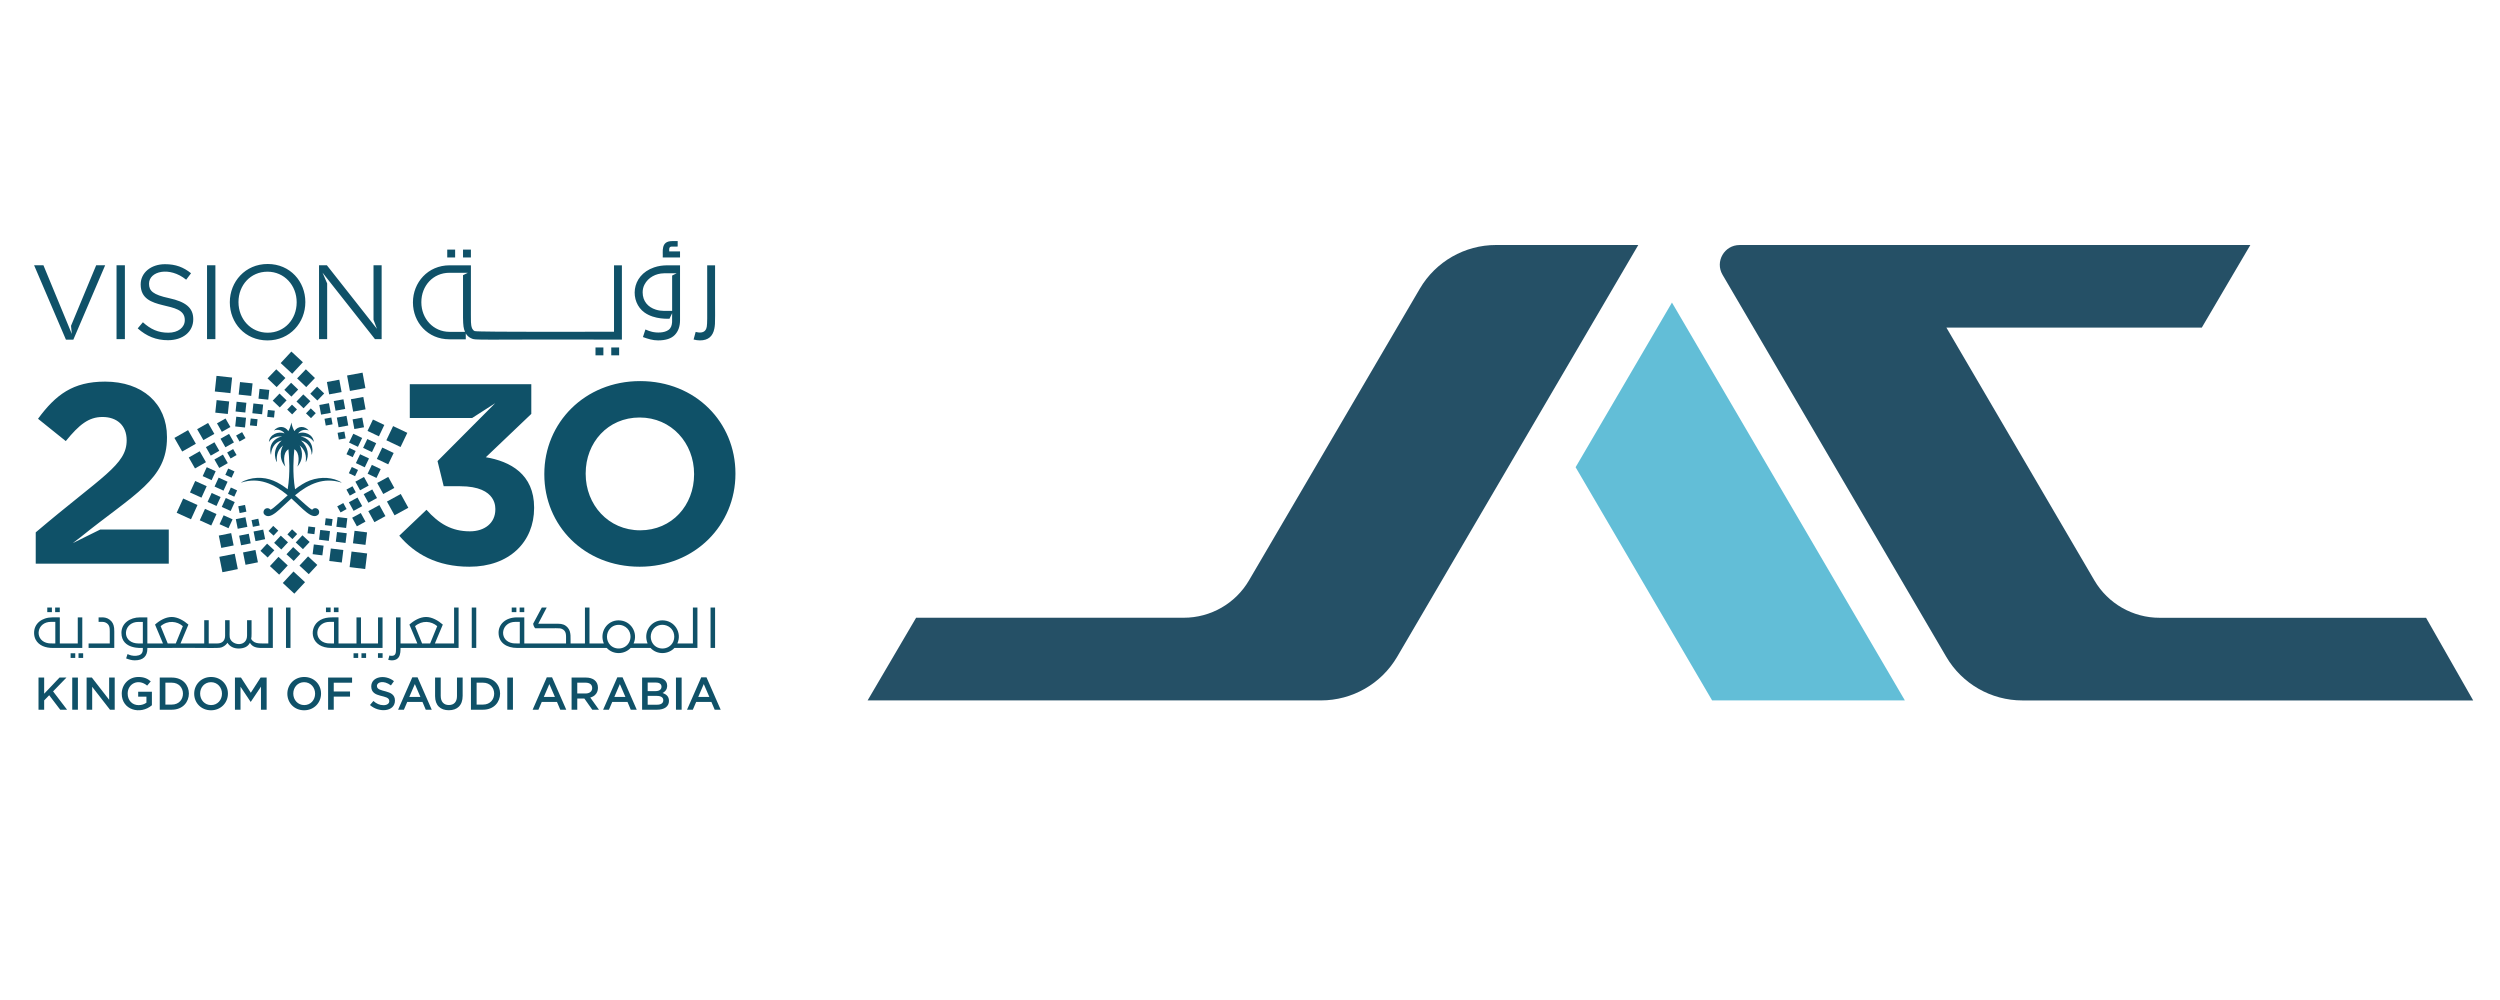 <svg xmlns="http://www.w3.org/2000/svg" xmlns:xlink="http://www.w3.org/1999/xlink" width="500" zoomAndPan="magnify" viewBox="0 0 375 150" height="200" preserveAspectRatio="xMidYMid meet" version="1.0"><defs><clipPath id="9e0cb0eff8"><path d="M 130 36.117 L 246 36.117 L 246 106 L 130 106 Z M 130 36.117 " clip-rule="nonzero"/></clipPath><clipPath id="8e1ce4b819"><path d="M 257 36.117 L 371 36.117 L 371 106 L 257 106 Z M 257 36.117 " clip-rule="nonzero"/></clipPath><clipPath id="3fc4da33ba"><path d="M 5.113 36.117 L 110.969 36.117 L 110.969 86 L 5.113 86 Z M 5.113 36.117 " clip-rule="nonzero"/></clipPath><clipPath id="63c198ebe6"><path d="M 5.113 91 L 108 91 L 108 100 L 5.113 100 Z M 5.113 91 " clip-rule="nonzero"/></clipPath><clipPath id="878c174fd1"><path d="M 5.113 101 L 11 101 L 11 106.688 L 5.113 106.688 Z M 5.113 101 " clip-rule="nonzero"/></clipPath><clipPath id="1eb3b819c7"><path d="M 10 101 L 12 101 L 12 106.688 L 10 106.688 Z M 10 101 " clip-rule="nonzero"/></clipPath><clipPath id="94dd930cd5"><path d="M 12 101 L 18 101 L 18 106.688 L 12 106.688 Z M 12 101 " clip-rule="nonzero"/></clipPath><clipPath id="7b16ccd3b9"><path d="M 18 101 L 23 101 L 23 106.688 L 18 106.688 Z M 18 101 " clip-rule="nonzero"/></clipPath><clipPath id="aa8eefb13d"><path d="M 23 101 L 29 101 L 29 106.688 L 23 106.688 Z M 23 101 " clip-rule="nonzero"/></clipPath><clipPath id="4c0a5bc808"><path d="M 29 101 L 35 101 L 35 106.688 L 29 106.688 Z M 29 101 " clip-rule="nonzero"/></clipPath><clipPath id="71afa83966"><path d="M 35 101 L 40 101 L 40 106.688 L 35 106.688 Z M 35 101 " clip-rule="nonzero"/></clipPath><clipPath id="fc252073d8"><path d="M 43 101 L 49 101 L 49 106.688 L 43 106.688 Z M 43 101 " clip-rule="nonzero"/></clipPath><clipPath id="d49842071c"><path d="M 49 101 L 53 101 L 53 106.688 L 49 106.688 Z M 49 101 " clip-rule="nonzero"/></clipPath><clipPath id="937042eaf1"><path d="M 55 101 L 60 101 L 60 106.688 L 55 106.688 Z M 55 101 " clip-rule="nonzero"/></clipPath><clipPath id="0d8e01110e"><path d="M 59 101 L 65 101 L 65 106.688 L 59 106.688 Z M 59 101 " clip-rule="nonzero"/></clipPath><clipPath id="e668111803"><path d="M 65 101 L 70 101 L 70 106.688 L 65 106.688 Z M 65 101 " clip-rule="nonzero"/></clipPath><clipPath id="b688a49cd1"><path d="M 70 101 L 76 101 L 76 106.688 L 70 106.688 Z M 70 101 " clip-rule="nonzero"/></clipPath><clipPath id="729ae3eb24"><path d="M 76 101 L 77 101 L 77 106.688 L 76 106.688 Z M 76 101 " clip-rule="nonzero"/></clipPath><clipPath id="618c2ee0b0"><path d="M 79 101 L 85 101 L 85 106.688 L 79 106.688 Z M 79 101 " clip-rule="nonzero"/></clipPath><clipPath id="328c081308"><path d="M 85 101 L 90 101 L 90 106.688 L 85 106.688 Z M 85 101 " clip-rule="nonzero"/></clipPath><clipPath id="9a302e7be4"><path d="M 90 101 L 96 101 L 96 106.688 L 90 106.688 Z M 90 101 " clip-rule="nonzero"/></clipPath><clipPath id="8da88bb5b0"><path d="M 96 101 L 101 101 L 101 106.688 L 96 106.688 Z M 96 101 " clip-rule="nonzero"/></clipPath><clipPath id="234236d72e"><path d="M 101 101 L 103 101 L 103 106.688 L 101 106.688 Z M 101 101 " clip-rule="nonzero"/></clipPath><clipPath id="33e90ec791"><path d="M 103 101 L 109 101 L 109 106.688 L 103 106.688 Z M 103 101 " clip-rule="nonzero"/></clipPath></defs><path fill="#62bed7" d="M 285.73 105.062 L 256.816 105.062 L 236.34 70.082 L 250.793 45.383 Z M 285.73 105.062 " fill-opacity="1" fill-rule="nonzero"/><g clip-path="url(#9e0cb0eff8)"><path fill="#255066" d="M 245.742 36.75 L 209.574 98.516 C 207.199 102.57 202.848 105.062 198.145 105.062 L 130.141 105.062 L 137.418 92.66 L 177.57 92.66 C 181.598 92.66 185.32 90.527 187.352 87.055 L 212.977 43.297 C 215.352 39.242 219.703 36.75 224.406 36.75 Z M 245.742 36.75 " fill-opacity="1" fill-rule="nonzero"/></g><g clip-path="url(#8e1ce4b819)"><path fill="#255066" d="M 363.91 92.668 L 323.941 92.668 C 319.914 92.668 316.191 90.531 314.156 87.059 L 291.961 49.141 L 330.27 49.141 L 334.148 42.539 L 337.551 36.754 L 260.941 36.754 C 258.648 36.754 257.223 39.238 258.379 41.211 L 291.938 98.52 C 294.312 102.574 298.664 105.066 303.367 105.066 L 370.977 105.066 Z M 363.91 92.668 " fill-opacity="1" fill-rule="nonzero"/></g><g clip-path="url(#3fc4da33ba)"><path fill="#0f5168" d="M 80.117 76.125 L 80.117 76.199 C 80.117 81.277 76.418 85.008 70.406 85.008 C 65.551 85.008 62.199 83.086 59.891 80.355 L 63.973 76.469 C 65.824 78.547 67.75 79.699 70.484 79.699 C 72.719 79.699 74.301 78.43 74.301 76.43 C 74.27 76.379 74.734 72.934 69.02 72.934 L 66.555 72.934 L 65.629 69.164 L 74.281 60.477 L 70.816 62.703 L 61.469 62.703 L 61.469 57.625 L 79.695 57.625 L 79.695 62.086 L 72.875 68.586 C 76.535 69.203 80.117 71.125 80.117 76.125 M 63.203 45.316 C 63.203 42.879 64.953 40.918 67.41 40.918 L 70.18 40.918 L 69.453 41.277 C 69.488 47.957 69.32 48.801 69.75 49.777 L 67.441 49.777 C 64.984 49.777 63.203 47.785 63.203 45.348 Z M 67.41 50.895 L 69.867 50.895 L 69.867 50.012 C 70.047 50.32 70.289 50.562 70.645 50.73 C 71.426 51.102 70.859 50.871 93.285 50.938 L 93.285 39.797 L 92.102 39.797 L 92.102 49.758 C 92.102 49.758 71.598 49.836 71.207 49.664 C 70.867 49.512 70.746 49.164 70.688 48.793 C 70.598 48.191 70.652 48.18 70.637 39.797 L 67.441 39.797 C 64.172 39.797 61.941 42.387 61.941 45.348 L 61.941 45.379 C 61.941 48.336 64.141 50.895 67.41 50.895 M 102.004 38.617 L 99.41 38.617 C 99.469 37.762 99.07 36.164 100.816 36.164 L 101.652 36.164 L 101.652 36.984 C 100.844 37.047 100.379 36.789 100.379 37.434 L 100.379 37.707 L 102.004 37.707 Z M 105 51.059 C 104.684 51.059 104.363 51.016 104.039 50.926 L 104.348 49.789 C 104.883 49.941 105.566 49.949 105.848 49.473 C 106.18 48.906 106.059 48.707 106.078 39.797 L 107.262 39.797 C 107.227 48.113 107.344 48.348 107.148 49.312 C 106.922 50.438 106.238 51.059 105 51.059 M 70.637 38.617 L 69.453 38.617 L 69.453 37.438 L 70.637 37.438 Z M 96.672 42.691 C 97.227 41.609 98.395 41.008 99.586 40.996 L 99.586 40.992 L 101.496 40.992 L 100.82 41.332 L 100.82 46.633 C 99.891 46.605 99.234 46.719 98.371 46.445 C 97.195 46.078 96.398 45.172 96.398 43.855 C 96.398 43.434 96.488 43.047 96.672 42.691 M 96.672 46.875 C 98.211 47.973 100.312 47.793 100.422 47.812 L 100.82 46.98 C 100.758 47.785 101.043 48.914 100.289 49.48 C 99.648 49.957 98.512 49.941 97.812 49.773 C 97.52 49.707 97.188 49.59 96.812 49.422 L 96.441 50.559 C 97.191 50.832 97.91 51.059 98.707 51.059 C 99.859 51.059 100.695 50.785 101.219 50.242 C 101.742 49.695 102.004 48.957 102.004 48.035 L 102.004 39.797 C 100.547 39.844 99.441 39.652 98.113 40.109 C 94.555 41.332 94.484 45.316 96.672 46.875 M 68.27 38.617 L 67.086 38.617 L 67.086 37.438 L 68.27 37.438 Z M 56.027 39.785 L 57.246 39.785 L 57.246 50.871 L 56.246 50.871 L 48.379 40.898 L 49.074 42.516 L 49.074 50.871 L 47.855 50.871 L 47.855 39.785 L 49.027 39.785 L 56.543 49.324 L 56.027 47.965 Z M 9.891 50.953 L 5.113 39.785 L 6.512 39.785 C 6.582 39.957 10.387 49.16 10.773 50.094 L 10.652 48.875 L 14.43 39.785 L 15.777 39.785 L 11 50.953 Z M 31.055 39.785 L 32.309 39.785 L 32.309 50.871 L 31.055 50.871 Z M 44.5 45.359 C 44.5 47.879 42.691 49.906 40.152 49.906 C 37.613 49.906 35.773 47.848 35.773 45.328 L 35.773 45.297 C 35.773 42.777 37.582 40.754 40.121 40.754 C 42.66 40.754 44.5 42.812 44.5 45.328 Z M 40.152 39.598 C 36.773 39.598 34.473 42.273 34.473 45.328 L 34.473 45.359 C 34.473 48.418 36.742 51.062 40.121 51.062 C 43.5 51.062 45.801 48.387 45.801 45.328 L 45.801 45.297 C 45.801 42.242 43.535 39.598 40.152 39.598 M 28.988 47.863 L 28.988 47.895 C 28.988 49.793 27.402 51.031 25.195 51.031 C 23.434 51.031 21.992 50.445 20.656 49.258 L 21.434 48.34 C 22.594 49.383 23.703 49.906 25.246 49.906 C 26.734 49.906 27.719 49.113 27.719 48.02 L 27.719 47.988 C 27.719 44.895 21.102 46.938 21.102 42.684 L 21.102 42.652 C 21.102 40.91 22.641 39.629 24.754 39.629 C 26.371 39.629 27.527 40.086 28.656 40.988 L 27.926 41.957 C 25.406 39.906 22.355 40.691 22.355 42.543 L 22.355 42.574 C 22.355 43.617 22.926 44.203 25.371 44.727 C 27.848 45.266 28.988 46.168 28.988 47.863 M 18.734 50.871 L 17.48 50.871 L 17.48 39.785 L 18.734 39.785 Z M 91.688 52.117 L 92.871 52.117 L 92.871 53.301 L 91.688 53.301 Z M 89.324 52.117 L 90.508 52.117 L 90.508 53.301 L 89.324 53.301 Z M 15.035 79.43 L 25.316 79.43 L 25.316 84.547 L 5.359 84.547 L 5.359 79.855 C 15.332 71.391 19 69.734 19 66.047 C 19 63.777 17.496 62.547 15.375 62.547 C 13.297 62.547 11.871 63.703 9.867 66.164 L 5.703 62.816 C 8.363 59.203 10.945 57.242 15.762 57.242 C 21.348 57.242 25.047 60.512 25.047 65.547 L 25.047 65.625 C 25.047 71.941 20.266 73.98 12.062 80.59 L 10.918 81.469 Z M 104.113 71.164 C 104.113 75.777 100.801 79.547 96.02 79.547 C 91.242 79.547 87.852 75.699 87.852 71.086 L 87.852 71.008 C 87.852 66.395 91.164 62.625 95.945 62.625 C 100.723 62.625 104.113 66.473 104.113 71.086 Z M 96.02 57.164 C 87.699 57.164 81.648 63.434 81.648 71.086 L 81.648 71.164 C 81.648 78.816 87.621 85.008 95.945 85.008 C 104.266 85.008 110.316 78.738 110.316 71.086 L 110.316 71.008 C 110.316 63.355 104.344 57.164 96.02 57.164 " fill-opacity="1" fill-rule="nonzero"/></g><path fill="#0f5168" d="M 41.441 55.395 L 42.809 56.703 L 41.496 58.066 L 40.129 56.758 " fill-opacity="1" fill-rule="nonzero"/><path fill="#0f5168" d="M 44.566 56.758 L 45.934 58.066 L 47.242 56.703 L 45.879 55.395 " fill-opacity="1" fill-rule="nonzero"/><path fill="#0f5168" d="M 42.645 58.477 L 43.707 59.492 L 44.727 58.434 L 43.664 57.414 " fill-opacity="1" fill-rule="nonzero"/><path fill="#0f5168" d="M 46.543 59.059 L 47.605 60.078 L 48.629 59.016 L 47.562 57.996 " fill-opacity="1" fill-rule="nonzero"/><path fill="#0f5168" d="M 40.906 60.098 L 41.969 61.117 L 42.988 60.055 L 41.926 59.035 " fill-opacity="1" fill-rule="nonzero"/><path fill="#0f5168" d="M 44.473 60.223 L 45.535 61.242 L 46.559 60.18 L 45.492 59.16 " fill-opacity="1" fill-rule="nonzero"/><path fill="#0f5168" d="M 43.078 61.441 L 43.824 62.16 L 44.543 61.414 L 43.797 60.695 " fill-opacity="1" fill-rule="nonzero"/><path fill="#0f5168" d="M 45.898 62.004 L 46.648 62.723 L 47.367 61.977 L 46.617 61.258 " fill-opacity="1" fill-rule="nonzero"/><path fill="#0f5168" d="M 52.062 56.324 L 54.383 55.898 L 54.809 58.215 L 52.488 58.641 Z M 52.062 56.324 " fill-opacity="1" fill-rule="nonzero"/><path fill="#0f5168" d="M 49.035 57.297 L 50.895 56.953 L 51.238 58.812 L 49.375 59.156 Z M 49.035 57.297 " fill-opacity="1" fill-rule="nonzero"/><path fill="#0f5168" d="M 52.633 59.887 L 54.496 59.543 L 54.836 61.402 L 52.973 61.746 Z M 52.633 59.887 " fill-opacity="1" fill-rule="nonzero"/><path fill="#0f5168" d="M 50.066 60.156 L 51.516 59.895 L 51.781 61.34 L 50.332 61.605 Z M 50.066 60.156 " fill-opacity="1" fill-rule="nonzero"/><path fill="#0f5168" d="M 52.887 62.906 L 54.336 62.641 L 54.602 64.09 L 53.152 64.355 Z M 52.887 62.906 " fill-opacity="1" fill-rule="nonzero"/><path fill="#0f5168" d="M 47.895 60.746 L 49.344 60.48 L 49.609 61.93 L 48.16 62.195 Z M 47.895 60.746 " fill-opacity="1" fill-rule="nonzero"/><path fill="#0f5168" d="M 50.523 62.641 L 51.977 62.375 L 52.238 63.824 L 50.789 64.09 Z M 50.523 62.641 " fill-opacity="1" fill-rule="nonzero"/><path fill="#0f5168" d="M 48.676 62.816 L 49.699 62.629 L 49.883 63.648 L 48.863 63.836 Z M 48.676 62.816 " fill-opacity="1" fill-rule="nonzero"/><path fill="#0f5168" d="M 50.637 64.922 L 51.656 64.734 L 51.844 65.754 L 50.824 65.938 Z M 50.637 64.922 " fill-opacity="1" fill-rule="nonzero"/><path fill="#0f5168" d="M 58.965 63.914 L 57.953 66.039 L 60.082 67.051 L 61.098 64.926 " fill-opacity="1" fill-rule="nonzero"/><path fill="#0f5168" d="M 55.941 62.93 L 55.129 64.637 L 56.836 65.449 L 57.648 63.742 " fill-opacity="1" fill-rule="nonzero"/><path fill="#0f5168" d="M 57.34 67.133 L 56.527 68.84 L 58.234 69.652 L 59.051 67.945 " fill-opacity="1" fill-rule="nonzero"/><path fill="#0f5168" d="M 55.098 65.855 L 54.465 67.184 L 55.797 67.816 L 56.43 66.484 " fill-opacity="1" fill-rule="nonzero"/><path fill="#0f5168" d="M 55.777 69.73 L 55.141 71.059 L 56.473 71.691 L 57.105 70.363 " fill-opacity="1" fill-rule="nonzero"/><path fill="#0f5168" d="M 52.992 65.062 L 52.359 66.391 L 53.691 67.023 L 54.324 65.695 " fill-opacity="1" fill-rule="nonzero"/><path fill="#0f5168" d="M 54.016 68.137 L 53.383 69.465 L 54.715 70.098 L 55.348 68.77 " fill-opacity="1" fill-rule="nonzero"/><path fill="#0f5168" d="M 52.414 67.199 L 51.969 68.137 L 52.906 68.578 L 53.352 67.645 " fill-opacity="1" fill-rule="nonzero"/><path fill="#0f5168" d="M 52.324 70.98 L 52.77 70.047 L 53.703 70.492 L 53.258 71.426 Z M 52.324 70.98 " fill-opacity="1" fill-rule="nonzero"/><path fill="#0f5168" d="M 60.113 74.098 L 58.043 75.23 L 59.18 77.297 L 61.25 76.164 " fill-opacity="1" fill-rule="nonzero"/><path fill="#0f5168" d="M 58.238 71.535 L 56.578 72.445 L 57.488 74.102 L 59.148 73.191 " fill-opacity="1" fill-rule="nonzero"/><path fill="#0f5168" d="M 56.906 75.762 L 55.246 76.668 L 56.16 78.324 L 57.816 77.418 " fill-opacity="1" fill-rule="nonzero"/><path fill="#0f5168" d="M 55.84 73.414 L 54.551 74.121 L 55.258 75.41 L 56.551 74.703 " fill-opacity="1" fill-rule="nonzero"/><path fill="#0f5168" d="M 54.117 76.953 L 52.824 77.66 L 53.531 78.949 L 54.824 78.242 " fill-opacity="1" fill-rule="nonzero"/><path fill="#0f5168" d="M 54.598 71.543 L 53.305 72.25 L 54.012 73.539 L 55.305 72.832 " fill-opacity="1" fill-rule="nonzero"/><path fill="#0f5168" d="M 53.625 74.633 L 52.332 75.34 L 53.039 76.629 L 54.332 75.922 " fill-opacity="1" fill-rule="nonzero"/><path fill="#0f5168" d="M 52.875 72.938 L 51.965 73.438 L 52.465 74.344 L 53.375 73.848 " fill-opacity="1" fill-rule="nonzero"/><path fill="#0f5168" d="M 51.492 75.457 L 50.582 75.953 L 51.082 76.863 L 51.988 76.363 " fill-opacity="1" fill-rule="nonzero"/><path fill="#0f5168" d="M 52.441 85.066 L 52.73 82.73 L 55.07 83.02 L 54.781 85.355 Z M 52.441 85.066 " fill-opacity="1" fill-rule="nonzero"/><path fill="#0f5168" d="M 52.945 81.496 L 53.18 79.621 L 55.059 79.855 L 54.824 81.73 Z M 52.945 81.496 " fill-opacity="1" fill-rule="nonzero"/><path fill="#0f5168" d="M 49.391 84.148 L 49.621 82.273 L 51.5 82.504 L 51.27 84.379 Z M 49.391 84.148 " fill-opacity="1" fill-rule="nonzero"/><path fill="#0f5168" d="M 50.371 81.262 L 50.551 79.805 L 52.012 79.984 L 51.832 81.445 Z M 50.371 81.262 " fill-opacity="1" fill-rule="nonzero"/><path fill="#0f5168" d="M 46.895 83.125 L 47.074 81.664 L 48.539 81.848 L 48.355 83.305 Z M 46.895 83.125 " fill-opacity="1" fill-rule="nonzero"/><path fill="#0f5168" d="M 50.457 79.016 L 50.637 77.555 L 52.098 77.734 L 51.918 79.195 Z M 50.457 79.016 " fill-opacity="1" fill-rule="nonzero"/><path fill="#0f5168" d="M 47.855 80.953 L 48.035 79.492 L 49.5 79.672 L 49.32 81.133 Z M 47.855 80.953 " fill-opacity="1" fill-rule="nonzero"/><path fill="#0f5168" d="M 48.73 78.766 L 48.855 77.738 L 49.887 77.863 L 49.758 78.891 Z M 48.73 78.766 " fill-opacity="1" fill-rule="nonzero"/><path fill="#0f5168" d="M 46.129 79.996 L 46.258 78.969 L 47.285 79.098 L 47.16 80.125 Z M 46.129 79.996 " fill-opacity="1" fill-rule="nonzero"/><path fill="#0f5168" d="M 45.754 87.328 L 44.023 85.723 L 42.418 87.449 L 44.148 89.051 " fill-opacity="1" fill-rule="nonzero"/><path fill="#0f5168" d="M 45.434 54.336 L 43.707 52.734 L 42.102 54.461 L 43.828 56.062 " fill-opacity="1" fill-rule="nonzero"/><path fill="#0f5168" d="M 47.598 84.742 L 46.211 83.457 L 44.922 84.84 L 46.312 86.125 " fill-opacity="1" fill-rule="nonzero"/><path fill="#0f5168" d="M 43.164 84.816 L 41.773 83.527 L 40.488 84.914 L 41.875 86.199 " fill-opacity="1" fill-rule="nonzero"/><path fill="#0f5168" d="M 45.055 83.062 L 43.977 82.062 L 42.973 83.141 L 44.055 84.141 " fill-opacity="1" fill-rule="nonzero"/><path fill="#0f5168" d="M 41.148 82.547 L 40.066 81.547 L 39.066 82.625 L 40.145 83.625 " fill-opacity="1" fill-rule="nonzero"/><path fill="#0f5168" d="M 46.445 81.297 L 45.363 80.293 L 44.359 81.371 L 45.441 82.371 " fill-opacity="1" fill-rule="nonzero"/><path fill="#0f5168" d="M 43.199 81.348 L 42.117 80.348 L 41.117 81.426 L 42.195 82.426 " fill-opacity="1" fill-rule="nonzero"/><path fill="#0f5168" d="M 44.574 80.105 L 43.812 79.398 L 43.109 80.16 L 43.867 80.863 " fill-opacity="1" fill-rule="nonzero"/><path fill="#0f5168" d="M 41.742 79.59 L 40.984 78.883 L 40.277 79.645 L 41.035 80.348 " fill-opacity="1" fill-rule="nonzero"/><path fill="#0f5168" d="M 32.898 83.523 L 35.211 83.059 L 35.672 85.367 L 33.359 85.832 Z M 32.898 83.523 " fill-opacity="1" fill-rule="nonzero"/><path fill="#0f5168" d="M 36.457 82.867 L 38.316 82.496 L 38.688 84.348 L 36.828 84.719 Z M 36.457 82.867 " fill-opacity="1" fill-rule="nonzero"/><path fill="#0f5168" d="M 32.82 80.336 L 34.676 79.965 L 35.047 81.816 L 33.191 82.188 Z M 32.82 80.336 " fill-opacity="1" fill-rule="nonzero"/><path fill="#0f5168" d="M 35.871 80.352 L 37.316 80.062 L 37.605 81.504 L 36.16 81.793 Z M 35.871 80.352 " fill-opacity="1" fill-rule="nonzero"/><path fill="#0f5168" d="M 38.035 79.727 L 39.48 79.438 L 39.77 80.879 L 38.324 81.168 Z M 38.035 79.727 " fill-opacity="1" fill-rule="nonzero"/><path fill="#0f5168" d="M 35.371 77.875 L 36.816 77.586 L 37.105 79.027 L 35.66 79.316 Z M 35.371 77.875 " fill-opacity="1" fill-rule="nonzero"/><path fill="#0f5168" d="M 37.73 78.016 L 38.746 77.809 L 38.949 78.824 L 37.934 79.027 Z M 37.73 78.016 " fill-opacity="1" fill-rule="nonzero"/><path fill="#0f5168" d="M 35.738 75.941 L 36.754 75.738 L 36.957 76.75 L 35.941 76.957 Z M 35.738 75.941 " fill-opacity="1" fill-rule="nonzero"/><path fill="#0f5168" d="M 28.648 77.895 L 29.625 75.754 L 27.477 74.777 L 26.5 76.918 " fill-opacity="1" fill-rule="nonzero"/><path fill="#0f5168" d="M 31.688 78.828 L 32.473 77.109 L 30.75 76.328 L 29.965 78.047 " fill-opacity="1" fill-rule="nonzero"/><path fill="#0f5168" d="M 30.219 74.648 L 31.004 72.93 L 29.281 72.148 L 28.496 73.867 " fill-opacity="1" fill-rule="nonzero"/><path fill="#0f5168" d="M 31.137 75.285 L 31.75 73.945 L 33.09 74.555 L 32.477 75.895 Z M 31.137 75.285 " fill-opacity="1" fill-rule="nonzero"/><path fill="#0f5168" d="M 34.273 79.238 L 34.887 77.902 L 33.543 77.293 L 32.934 78.629 " fill-opacity="1" fill-rule="nonzero"/><path fill="#0f5168" d="M 30.402 71.418 L 31.012 70.078 L 32.352 70.691 L 31.742 72.027 Z M 30.402 71.418 " fill-opacity="1" fill-rule="nonzero"/><path fill="#0f5168" d="M 33.262 76.039 L 33.871 74.699 L 35.211 75.312 L 34.602 76.648 Z M 33.262 76.039 " fill-opacity="1" fill-rule="nonzero"/><path fill="#0f5168" d="M 32.184 72.984 L 32.797 71.645 L 34.137 72.258 L 33.523 73.598 Z M 32.184 72.984 " fill-opacity="1" fill-rule="nonzero"/><path fill="#0f5168" d="M 35.141 74.5 L 35.57 73.559 L 34.629 73.129 L 34.199 74.074 " fill-opacity="1" fill-rule="nonzero"/><path fill="#0f5168" d="M 34.738 71.656 L 35.168 70.715 L 34.227 70.285 L 33.797 71.23 " fill-opacity="1" fill-rule="nonzero"/><path fill="#0f5168" d="M 27.328 67.73 L 29.379 66.566 L 28.211 64.52 L 26.16 65.688 " fill-opacity="1" fill-rule="nonzero"/><path fill="#0f5168" d="M 29.25 70.266 L 30.895 69.328 L 29.953 67.688 L 28.312 68.625 " fill-opacity="1" fill-rule="nonzero"/><path fill="#0f5168" d="M 30.508 66.016 L 32.152 65.082 L 31.215 63.441 L 29.57 64.375 " fill-opacity="1" fill-rule="nonzero"/><path fill="#0f5168" d="M 31.613 68.344 L 32.895 67.617 L 32.164 66.34 L 30.883 67.066 " fill-opacity="1" fill-rule="nonzero"/><path fill="#0f5168" d="M 33.277 64.777 L 34.559 64.051 L 33.828 62.773 L 32.547 63.5 " fill-opacity="1" fill-rule="nonzero"/><path fill="#0f5168" d="M 32.887 70.195 L 34.168 69.469 L 33.438 68.191 L 32.16 68.918 " fill-opacity="1" fill-rule="nonzero"/><path fill="#0f5168" d="M 33.809 67.09 L 35.09 66.363 L 34.359 65.082 L 33.078 65.812 " fill-opacity="1" fill-rule="nonzero"/><path fill="#0f5168" d="M 34.586 68.773 L 35.488 68.258 L 34.973 67.359 L 34.074 67.871 " fill-opacity="1" fill-rule="nonzero"/><path fill="#0f5168" d="M 35.93 66.23 L 36.828 65.719 L 36.316 64.82 L 35.414 65.332 " fill-opacity="1" fill-rule="nonzero"/><path fill="#0f5168" d="M 32.223 58.723 L 32.473 56.379 L 34.816 56.633 L 34.566 58.973 Z M 32.223 58.723 " fill-opacity="1" fill-rule="nonzero"/><path fill="#0f5168" d="M 32.293 61.895 L 32.492 60.016 L 34.375 60.219 L 34.172 62.098 Z M 32.293 61.895 " fill-opacity="1" fill-rule="nonzero"/><path fill="#0f5168" d="M 35.801 59.188 L 36.004 57.309 L 37.887 57.508 L 37.684 59.387 Z M 35.801 59.188 " fill-opacity="1" fill-rule="nonzero"/><path fill="#0f5168" d="M 35.336 61.723 L 35.492 60.258 L 36.957 60.414 L 36.801 61.879 Z M 35.336 61.723 " fill-opacity="1" fill-rule="nonzero"/><path fill="#0f5168" d="M 38.773 59.797 L 38.93 58.332 L 40.395 58.488 L 40.238 59.953 Z M 38.773 59.797 " fill-opacity="1" fill-rule="nonzero"/><path fill="#0f5168" d="M 35.281 63.965 L 35.441 62.504 L 36.906 62.66 L 36.75 64.125 Z M 35.281 63.965 " fill-opacity="1" fill-rule="nonzero"/><path fill="#0f5168" d="M 37.852 61.984 L 38.008 60.52 L 39.473 60.68 L 39.316 62.141 Z M 37.852 61.984 " fill-opacity="1" fill-rule="nonzero"/><path fill="#0f5168" d="M 37.496 63.805 L 37.605 62.773 L 38.637 62.883 L 38.527 63.914 Z M 37.496 63.805 " fill-opacity="1" fill-rule="nonzero"/><path fill="#0f5168" d="M 40.074 62.523 L 40.184 61.496 L 41.215 61.605 L 41.105 62.633 Z M 40.074 62.523 " fill-opacity="1" fill-rule="nonzero"/><path fill="#0f5168" d="M 51.207 72.34 C 49.973 71.629 48.254 71.422 46.473 72.074 C 45.695 72.367 44.914 72.883 44.258 73.387 C 43.844 70.875 44.047 68.543 44.145 67.398 C 44.145 67.395 44.152 67.391 44.156 67.395 C 45.047 67.953 44.797 69.516 44.609 69.965 C 44.605 69.973 44.621 69.977 44.625 69.969 C 45.734 68.66 45.191 67.219 44.965 66.852 C 44.922 66.785 45.176 66.984 45.379 67.25 C 46.156 68.234 45.797 69.344 45.883 69.316 C 45.887 69.316 45.887 69.316 45.891 69.316 C 46.402 68.305 46.238 67.023 45.18 66.098 C 45.133 66.059 45.32 66.117 45.379 66.141 C 46.281 66.453 46.754 67.383 46.746 68.211 C 46.746 68.395 47.355 66.656 45.883 65.77 C 45.609 65.605 45.324 65.516 45.141 65.492 C 44.996 65.477 45.93 65.336 46.586 65.781 C 46.98 66.047 47.082 66.367 47.07 66.277 C 46.957 65.113 45.586 64.652 44.75 65.004 C 44.664 65.047 45.078 64.43 45.883 64.477 C 46.039 64.488 46.18 64.52 46.297 64.574 C 46.305 64.578 46.312 64.566 46.305 64.562 C 45.699 63.867 44.699 63.852 44.168 64.656 C 44.164 64.66 44.156 64.66 44.156 64.656 C 43.953 64.297 43.785 63.836 43.711 63.398 C 43.695 63.289 43.656 63.938 43.254 64.656 C 43.254 64.66 43.246 64.66 43.242 64.656 C 42.711 63.852 41.711 63.867 41.105 64.562 C 41.098 64.566 41.105 64.578 41.113 64.574 C 41.52 64.383 42.285 64.441 42.668 64.988 C 42.672 64.996 42.664 65.008 42.656 65.004 C 41.801 64.641 40.453 65.133 40.336 66.277 C 40.336 66.289 40.352 66.293 40.355 66.285 C 40.395 66.215 40.488 66.059 40.664 65.906 C 41.352 65.301 42.43 65.477 42.27 65.492 C 41.848 65.547 40.984 65.922 40.664 66.777 C 40.402 67.48 40.652 68.402 40.664 68.172 C 40.672 67.395 41.117 66.348 42.223 66.082 C 42.23 66.082 42.238 66.094 42.23 66.098 C 40.516 67.605 41.551 69.457 41.535 69.309 C 41.484 68.711 41.441 67.645 42.43 66.84 C 42.438 66.836 42.449 66.844 42.445 66.852 C 42.219 67.219 41.676 68.66 42.785 69.969 C 42.789 69.977 42.805 69.973 42.801 69.965 C 42.613 69.516 42.363 67.953 43.254 67.395 C 43.258 67.391 43.266 67.395 43.266 67.398 C 43.363 68.543 43.566 70.875 43.152 73.387 C 41.742 72.309 40.355 71.602 38.57 71.68 C 37.672 71.719 36.82 71.98 36.199 72.34 C 36.18 72.352 36.195 72.387 36.219 72.379 C 38.816 71.547 41.062 72.555 43.156 74.293 C 42.098 75.215 41.141 76.176 40.586 76.465 C 40.453 76.289 40.23 76.188 39.98 76.242 C 39.52 76.344 39.406 76.926 39.66 77.176 C 40.57 78.086 42 76.277 43.703 74.77 C 45.348 76.219 46.84 78.086 47.75 77.176 C 47.824 77.102 47.906 76.863 47.863 76.672 C 47.754 76.195 47.121 76.059 46.824 76.465 C 46.289 76.195 45.352 75.246 44.254 74.293 C 46.359 72.539 48.582 71.559 51.191 72.379 C 51.215 72.387 51.23 72.352 51.207 72.34 " fill-opacity="1" fill-rule="nonzero"/><g clip-path="url(#63c198ebe6)"><path fill="#0f5168" d="M 42.898 97.191 L 43.574 97.191 L 43.574 91.129 L 42.898 91.129 Z M 25.156 96.516 L 24.098 93.922 C 25.191 92.996 26.551 93.168 27.426 93.922 L 26.367 96.516 Z M 21.426 96.516 C 20.891 96.5 20.52 96.566 20.023 96.41 C 18.195 95.832 18.691 93.289 20.738 93.289 L 21.426 93.289 Z M 40.246 96.516 C 39.156 96.48 38.176 96.707 37.676 95.84 C 37.773 95.406 37.719 95.016 37.734 93.027 L 37.059 93.027 L 37.059 95.316 C 37.059 96.996 35.031 96.887 34.551 95.879 C 34.359 95.473 34.477 95.301 34.441 93.027 L 33.766 93.027 L 33.766 95.367 C 33.766 96.129 33.285 96.516 32.621 96.516 L 31.309 96.516 L 31.309 93.027 L 30.633 93.027 L 30.633 96.516 L 27.078 96.516 L 28.262 93.688 C 27.59 93.098 26.656 92.547 25.758 92.547 C 24.848 92.547 23.93 93.074 23.254 93.688 L 24.445 96.516 L 22.102 96.516 L 22.102 92.605 L 21.02 92.605 C 19.488 92.605 18.215 93.484 18.215 94.926 C 18.215 97.496 21.367 97.18 21.426 97.191 C 21.414 97.273 21.508 97.855 21.121 98.145 C 20.754 98.418 20.105 98.41 19.703 98.316 C 19.535 98.277 19.344 98.207 19.129 98.113 L 18.918 98.762 C 19.348 98.922 19.758 99.051 20.215 99.051 C 21.504 99.051 22.102 98.406 22.102 97.316 L 22.102 97.191 C 33.152 97.121 32.824 97.352 33.5 96.98 C 33.754 96.84 33.961 96.652 34.121 96.414 C 34.285 96.684 34.508 96.895 34.789 97.047 C 35.379 97.367 36.285 97.336 36.832 97.066 C 37.117 96.926 37.336 96.707 37.488 96.414 C 37.75 96.859 38.156 97.148 38.969 97.184 L 38.969 97.191 L 40.926 97.191 L 40.926 91.129 L 40.246 91.129 Z M 101 96.215 C 100.402 97.617 98.34 97.656 97.742 96.195 C 97.566 95.766 97.566 95.258 97.742 94.82 C 98.465 93.031 101.141 93.547 101.141 95.512 C 101.141 95.762 101.094 96 101 96.215 M 94.434 96.215 C 93.914 97.418 92.355 97.598 91.539 96.758 C 90.871 96.062 90.891 94.938 91.535 94.258 C 92.062 93.695 92.875 93.605 93.496 93.863 C 94.473 94.27 94.801 95.367 94.434 96.215 M 77.969 96.516 C 77.449 96.5 77.074 96.566 76.582 96.406 C 74.801 95.82 75.227 93.281 77.297 93.281 L 77.969 93.281 Z M 103.934 96.516 L 101.605 96.516 C 102.332 94.922 101.207 93.051 99.348 93.051 C 97.637 93.051 96.438 94.805 97.137 96.516 L 95.039 96.516 C 95.746 94.969 94.676 93.051 92.777 93.051 C 91.066 93.051 89.871 94.805 90.57 96.516 L 88.422 96.516 L 88.422 91.129 L 87.742 91.129 L 87.742 96.516 L 85.586 96.516 C 85.547 95.82 85.742 94.793 85.16 94.145 C 84.77 93.703 84.328 93.562 83.73 93.562 L 80.734 93.562 L 82.008 91.129 L 81.273 91.129 L 79.973 93.555 C 80.016 93.824 80.098 94.035 80.277 94.238 C 83.664 94.266 83.887 94.168 84.285 94.336 C 84.598 94.465 84.789 94.703 84.855 94.992 C 84.938 95.336 84.898 95.598 84.906 96.516 L 78.645 96.516 L 78.645 92.605 L 77.578 92.605 C 75.785 92.605 74.785 93.672 74.785 94.902 C 74.785 96.441 76.023 97.191 77.578 97.191 L 91.012 97.191 C 92.008 98.266 93.684 98.172 94.598 97.191 L 97.578 97.191 C 98.57 98.262 100.246 98.176 101.168 97.191 L 104.613 97.191 L 104.613 91.129 L 103.934 91.129 Z M 106.582 97.191 L 107.262 97.191 L 107.262 91.129 L 106.582 91.129 Z M 56.695 98.68 L 57.391 98.68 L 57.391 97.984 L 56.695 97.984 Z M 63.312 96.516 L 62.258 93.922 C 63.34 93.004 64.699 93.156 65.582 93.922 L 64.523 96.516 Z M 68.113 96.516 L 65.234 96.516 L 66.422 93.688 C 65.746 93.094 64.809 92.547 63.914 92.547 C 63 92.547 62.086 93.078 61.41 93.688 L 62.602 96.516 L 60.082 96.516 L 60.082 92.605 L 59.402 92.605 L 59.402 97.336 C 59.402 97.934 59.359 98.375 58.762 98.375 C 58.621 98.375 58.547 98.363 58.414 98.324 L 58.234 98.973 C 58.801 99.129 59.469 99.078 59.801 98.59 C 60.102 98.148 60.066 97.539 60.082 97.191 L 68.789 97.191 L 68.789 91.129 L 68.113 91.129 Z M 16.711 93.195 C 15.957 92.375 15.086 92.672 14.789 92.605 L 14.789 93.281 C 15.281 93.301 15.512 93.227 15.848 93.387 C 16.129 93.52 16.328 93.738 16.41 94.047 C 16.5 94.402 16.449 94.68 16.465 96.516 L 13.289 96.516 L 13.289 97.191 L 17.141 97.191 C 17.113 94.629 17.211 94.359 17.035 93.785 C 16.965 93.555 16.855 93.359 16.711 93.195 M 54.219 98.688 L 54.914 98.688 L 54.914 97.992 L 54.219 97.992 Z M 50.102 96.516 C 49.586 96.5 49.211 96.566 48.719 96.406 C 46.934 95.82 47.363 93.281 49.434 93.281 L 50.102 93.281 Z M 57.383 92.605 L 56.703 92.605 L 56.703 96.516 L 54.148 96.516 L 54.148 92.605 L 53.473 92.605 L 53.473 96.516 L 50.777 96.516 L 50.777 92.605 C 49.926 92.633 48.656 92.434 47.68 93.258 C 46.297 94.43 46.652 97.191 49.711 97.191 L 57.383 97.191 Z M 53.031 98.688 L 53.727 98.688 L 53.727 97.992 L 53.031 97.992 Z M 7.785 91.129 L 7.09 91.129 L 7.09 91.82 L 7.785 91.82 Z M 77.457 91.129 L 76.758 91.129 L 76.758 91.82 L 77.457 91.82 Z M 50.777 91.129 L 50.082 91.129 L 50.082 91.82 L 50.777 91.82 Z M 11.777 98.688 L 12.473 98.688 L 12.473 97.992 L 11.777 97.992 Z M 49.59 91.129 L 48.895 91.129 L 48.895 91.82 L 49.59 91.82 Z M 8.969 91.129 L 8.273 91.129 L 8.273 91.82 L 8.969 91.82 Z M 10.594 98.688 L 11.289 98.688 L 11.289 97.992 L 10.594 97.992 Z M 8.297 96.516 C 7.781 96.5 7.402 96.566 6.914 96.406 C 5.129 95.82 5.551 93.281 7.629 93.281 L 8.297 93.281 Z M 12.344 92.605 L 11.664 92.605 L 11.664 96.516 L 8.973 96.516 L 8.973 92.605 C 8.16 92.629 7.516 92.523 6.754 92.777 C 6.117 92.992 5.598 93.387 5.312 93.988 C 5.016 94.617 5.07 95.418 5.344 95.934 C 5.832 96.859 6.859 97.191 7.906 97.191 L 12.344 97.191 Z M 70.762 97.191 L 71.438 97.191 L 71.438 91.129 L 70.762 91.129 Z M 78.641 91.129 L 77.945 91.129 L 77.945 91.82 L 78.641 91.82 Z M 78.641 91.129 " fill-opacity="1" fill-rule="nonzero"/></g><g clip-path="url(#878c174fd1)"><path fill="#0f5168" d="M 5.777 101.633 L 6.625 101.633 L 6.625 104.059 L 8.926 101.633 L 9.969 101.633 L 7.961 103.707 L 10.059 106.457 L 9.031 106.457 L 7.379 104.285 L 6.625 105.059 L 6.625 106.457 L 5.777 106.457 " fill-opacity="1" fill-rule="nonzero"/></g><g clip-path="url(#1eb3b819c7)"><path fill="#0f5168" d="M 10.836 101.633 L 11.684 101.633 L 11.684 106.457 L 10.836 106.457 Z M 10.836 101.633 " fill-opacity="1" fill-rule="nonzero"/></g><g clip-path="url(#94dd930cd5)"><path fill="#0f5168" d="M 12.992 101.633 L 13.781 101.633 L 16.371 104.969 L 16.371 101.633 L 17.207 101.633 L 17.207 106.457 L 16.496 106.457 L 13.828 103.023 L 13.828 106.457 L 12.992 106.457 " fill-opacity="1" fill-rule="nonzero"/></g><g clip-path="url(#7b16ccd3b9)"><path fill="#0f5168" d="M 18.262 104.059 L 18.262 104.047 C 18.262 102.695 19.297 101.547 20.754 101.547 C 21.598 101.547 22.117 101.785 22.613 102.203 L 22.074 102.844 C 20.766 101.734 19.152 102.535 19.152 104.031 L 19.152 104.047 C 19.152 105.039 19.809 105.77 20.797 105.77 C 21.254 105.77 21.668 105.625 21.965 105.402 L 21.965 104.5 L 20.727 104.5 L 20.727 103.762 L 22.785 103.762 L 22.785 105.789 C 21.059 107.266 18.262 106.508 18.262 104.059 " fill-opacity="1" fill-rule="nonzero"/></g><g clip-path="url(#aa8eefb13d)"><path fill="#0f5168" d="M 25.762 105.688 C 28.02 105.688 27.992 102.402 25.762 102.402 L 24.809 102.402 L 24.809 105.688 Z M 23.961 101.633 L 25.762 101.633 C 29.215 101.633 29.168 106.457 25.762 106.457 L 23.961 106.457 Z M 23.961 101.633 " fill-opacity="1" fill-rule="nonzero"/></g><g clip-path="url(#4c0a5bc808)"><path fill="#0f5168" d="M 33.297 104.059 L 33.297 104.047 C 33.297 103.109 32.613 102.328 31.652 102.328 C 30.691 102.328 30.02 103.094 30.02 104.031 L 30.02 104.047 C 30.02 104.984 30.703 105.762 31.664 105.762 C 32.625 105.762 33.297 104.996 33.297 104.059 M 29.129 104.059 L 29.129 104.047 C 29.129 102.688 30.18 101.547 31.664 101.547 C 33.148 101.547 34.188 102.672 34.188 104.031 L 34.188 104.047 C 34.188 105.402 33.137 106.543 31.652 106.543 C 30.164 106.543 29.129 105.418 29.129 104.059 " fill-opacity="1" fill-rule="nonzero"/></g><g clip-path="url(#71afa83966)"><path fill="#0f5168" d="M 35.242 101.633 L 36.148 101.633 L 37.621 103.914 L 39.09 101.633 L 39.996 101.633 L 39.996 106.457 L 39.145 106.457 L 39.145 102.996 L 37.621 105.273 L 37.59 105.273 L 36.078 103.012 L 36.078 106.457 L 35.242 106.457 " fill-opacity="1" fill-rule="nonzero"/></g><g clip-path="url(#fc252073d8)"><path fill="#0f5168" d="M 47.266 104.059 L 47.266 104.047 C 47.266 103.109 46.582 102.328 45.621 102.328 C 44.66 102.328 43.992 103.094 43.992 104.031 L 43.992 104.047 C 43.992 104.984 44.676 105.762 45.637 105.762 C 46.598 105.762 47.266 104.996 47.266 104.059 M 43.102 104.059 L 43.102 104.047 C 43.102 102.688 44.152 101.547 45.637 101.547 C 47.121 101.547 48.156 102.672 48.156 104.031 L 48.156 104.047 C 48.156 105.402 47.109 106.543 45.621 106.543 C 44.137 106.543 43.102 105.418 43.102 104.059 " fill-opacity="1" fill-rule="nonzero"/></g><g clip-path="url(#d49842071c)"><path fill="#0f5168" d="M 49.215 101.633 L 52.812 101.633 L 52.812 102.406 L 50.062 102.406 L 50.062 103.723 L 52.504 103.723 L 52.504 104.492 L 50.062 104.492 L 50.062 106.457 L 49.215 106.457 " fill-opacity="1" fill-rule="nonzero"/></g><g clip-path="url(#937042eaf1)"><path fill="#0f5168" d="M 55.496 105.754 L 56.008 105.148 C 56.469 105.551 56.934 105.777 57.535 105.777 C 58.059 105.777 58.391 105.535 58.391 105.168 L 58.391 105.156 C 58.391 104.078 55.688 104.812 55.688 102.977 L 55.688 102.961 C 55.688 101.48 57.762 101.102 59.094 102.172 L 58.641 102.812 C 57.527 101.984 56.539 102.309 56.539 102.887 L 56.539 102.902 C 56.539 103.965 59.242 103.293 59.242 105.074 L 59.242 105.086 C 59.242 106.777 56.84 106.953 55.496 105.754 " fill-opacity="1" fill-rule="nonzero"/></g><g clip-path="url(#0d8e01110e)"><path fill="#0f5168" d="M 63.062 104.543 L 62.227 102.609 L 61.395 104.543 Z M 61.844 101.598 L 62.633 101.598 L 64.762 106.457 L 63.863 106.457 L 63.371 105.293 L 61.086 105.293 L 60.586 106.457 L 59.715 106.457 Z M 61.844 101.598 " fill-opacity="1" fill-rule="nonzero"/></g><g clip-path="url(#e668111803)"><path fill="#0f5168" d="M 65.262 104.41 L 65.262 101.633 L 66.109 101.633 L 66.109 104.375 C 66.109 105.273 66.574 105.754 67.332 105.754 C 68.086 105.754 68.547 105.301 68.547 104.41 L 68.547 101.633 L 69.398 101.633 L 69.398 104.371 C 69.398 105.812 68.582 106.535 67.32 106.535 C 66.062 106.535 65.262 105.812 65.262 104.41 " fill-opacity="1" fill-rule="nonzero"/></g><g clip-path="url(#b688a49cd1)"><path fill="#0f5168" d="M 72.445 105.688 C 74.699 105.688 74.676 102.402 72.445 102.402 L 71.492 102.402 L 71.492 105.688 Z M 70.641 101.633 L 72.445 101.633 C 75.895 101.633 75.848 106.457 72.445 106.457 L 70.641 106.457 Z M 70.641 101.633 " fill-opacity="1" fill-rule="nonzero"/></g><g clip-path="url(#729ae3eb24)"><path fill="#0f5168" d="M 76.094 101.633 L 76.941 101.633 L 76.941 106.457 L 76.094 106.457 Z M 76.094 101.633 " fill-opacity="1" fill-rule="nonzero"/></g><g clip-path="url(#618c2ee0b0)"><path fill="#0f5168" d="M 83.238 104.543 L 82.402 102.609 L 81.57 104.543 Z M 82.02 101.598 L 82.809 101.598 L 84.938 106.457 L 84.039 106.457 L 83.547 105.293 L 81.262 105.293 L 80.766 106.457 L 79.895 106.457 Z M 82.02 101.598 " fill-opacity="1" fill-rule="nonzero"/></g><g clip-path="url(#328c081308)"><path fill="#0f5168" d="M 87.832 104.023 C 88.441 104.023 88.828 103.707 88.828 103.219 L 88.828 103.203 C 88.828 102.688 88.457 102.402 87.828 102.402 L 86.59 102.402 L 86.59 104.023 Z M 85.738 101.633 L 87.895 101.633 C 88.918 101.633 89.691 102.145 89.691 103.156 C 89.672 103.207 89.793 104.273 88.539 104.633 L 89.844 106.457 L 88.84 106.457 L 87.652 104.777 C 87.562 104.777 86.535 104.777 86.59 104.777 L 86.59 106.457 L 85.738 106.457 Z M 85.738 101.633 " fill-opacity="1" fill-rule="nonzero"/></g><g clip-path="url(#9a302e7be4)"><path fill="#0f5168" d="M 93.812 104.543 L 92.977 102.609 L 92.148 104.543 Z M 92.598 101.598 L 93.383 101.598 L 95.512 106.457 L 94.613 106.457 L 94.125 105.293 L 91.836 105.293 L 91.34 106.457 L 90.469 106.457 Z M 92.598 101.598 " fill-opacity="1" fill-rule="nonzero"/></g><g clip-path="url(#8da88bb5b0)"><path fill="#0f5168" d="M 98.559 105.707 C 99.141 105.707 99.492 105.48 99.492 105.047 L 99.492 105.031 C 99.492 104.625 99.168 104.383 98.5 104.383 L 97.152 104.383 L 97.152 105.707 Z M 98.312 103.668 C 98.855 103.668 99.223 103.453 99.223 103.012 L 99.223 102.996 C 99.223 102.617 98.918 102.383 98.375 102.383 L 97.152 102.383 L 97.152 103.668 Z M 96.316 101.633 L 98.484 101.633 C 99.336 101.633 100.074 102.031 100.074 102.859 C 100.055 102.914 100.16 103.547 99.383 103.949 C 99.949 104.141 100.344 104.465 100.344 105.121 L 100.344 105.137 C 100.344 105.996 99.633 106.457 98.555 106.457 L 96.316 106.457 Z M 96.316 101.633 " fill-opacity="1" fill-rule="nonzero"/></g><g clip-path="url(#234236d72e)"><path fill="#0f5168" d="M 101.395 101.633 L 102.246 101.633 L 102.246 106.457 L 101.395 106.457 Z M 101.395 101.633 " fill-opacity="1" fill-rule="nonzero"/></g><g clip-path="url(#33e90ec791)"><path fill="#0f5168" d="M 106.402 104.543 L 105.566 102.609 L 104.734 104.543 Z M 105.184 101.598 L 105.973 101.598 L 108.102 106.457 L 107.203 106.457 L 106.711 105.293 L 104.426 105.293 L 103.926 106.457 L 103.055 106.457 Z M 105.184 101.598 " fill-opacity="1" fill-rule="nonzero"/></g></svg>